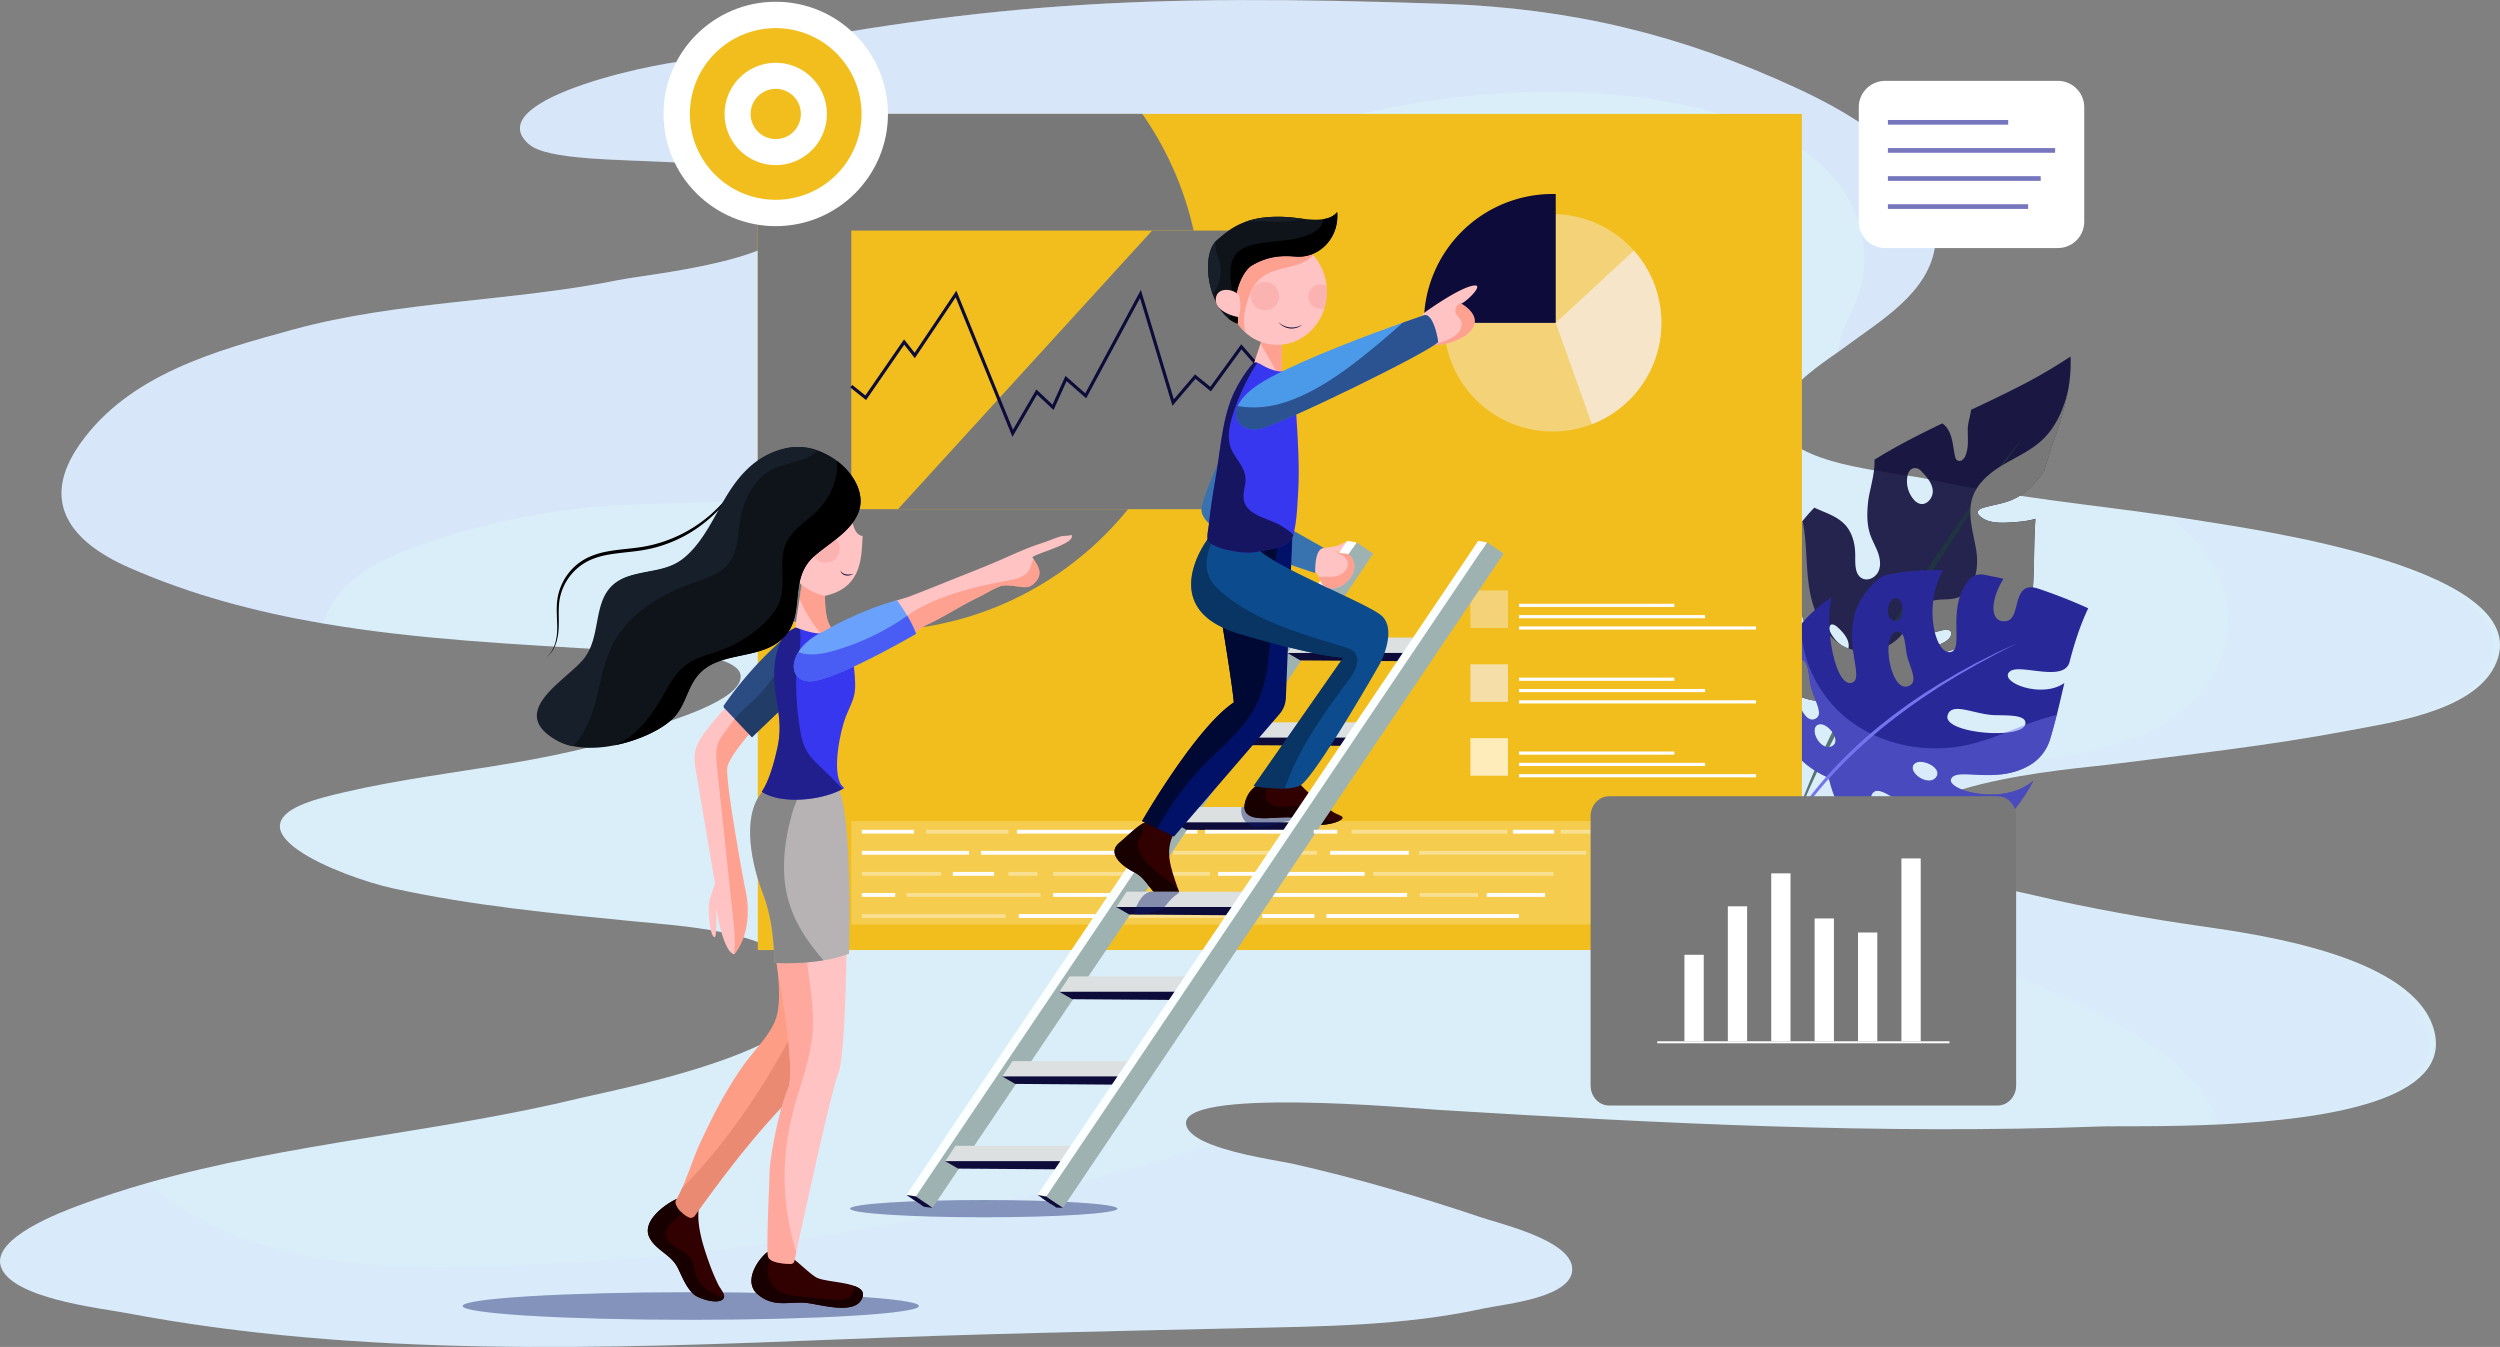 <svg id="Layer_1" data-name="Layer 1" xmlns="http://www.w3.org/2000/svg" viewBox="0 0 1788.65 963.7">
  <rect x="0" y="0" width="1788.65" height="963.7" fill="#808080" stroke="none"/>
  <defs>
    <style>
      .cls-1 {
        fill: #daeef9;
      }

      .cls-2 {
        opacity: 0.1;
      }

      .cls-3 {
        fill: #cecffb;
      }

      .cls-4 {
        opacity: 0.23;
      }

      .cls-5 {
        opacity: 0.89;
      }

      .cls-6 {
        fill: #0d0b3a;
      }

      .cls-7 {
        opacity: 0.68;
      }

      .cls-8 {
        fill: #1e3b3a;
      }

      .cls-9 {
        fill: #787878;
      }

      .cls-10 {
        fill: #282899;
      }

      .cls-11 {
        opacity: 0.45;
      }

      .cls-12 {
        fill: #7474ed;
      }

      .cls-13 {
        fill: #f2be1e;
      }

      .cls-14 {
        opacity: 0.21;
      }

      .cls-15 {
        fill: #fffefd;
      }

      .cls-16 {
        opacity: 0.38;
      }

      .cls-17 {
        fill: #ffc3c4;
      }

      .cls-18 {
        fill: #fff;
      }

      .cls-19 {
        fill: #3873af;
      }

      .cls-20, .cls-29 {
        opacity: 0.42;
      }

      .cls-21 {
        fill: #f7f0f6;
      }

      .cls-22 {
        opacity: 0.64;
      }

      .cls-23 {
        fill: none;
        stroke: #000;
        stroke-miterlimit: 10;
        stroke-width: 2.83px;
      }

      .cls-24 {
        opacity: 0.56;
      }

      .cls-25 {
        fill: #fe8568;
      }

      .cls-26 {
        fill: #0f141a;
      }

      .cls-27 {
        fill: #ffecbb;
      }

      .cls-28 {
        fill: #dce0e0;
      }

      .cls-29 {
        fill: #0c1c66;
      }

      .cls-29, .cls-52 {
        isolation: isolate;
      }

      .cls-30 {
        fill: #fcffff;
      }

      .cls-31 {
        fill: #9fb2b2;
      }

      .cls-32 {
        fill: #310000;
      }

      .cls-33 {
        fill: #190000;
      }

      .cls-34 {
        fill: #001167;
      }

      .cls-35 {
        fill: #000934;
      }

      .cls-36 {
        fill: #0c4b8e;
      }

      .cls-37 {
        opacity: 0.6;
      }

      .cls-38 {
        fill: #062647;
      }

      .cls-39 {
        fill: #3737ef;
      }

      .cls-40 {
        fill: #171f2a;
      }

      .cls-41 {
        fill: #4b9ae9;
      }

      .cls-42 {
        fill: #2a4c83;
      }

      .cls-43 {
        fill: #fe9d86;
      }

      .cls-44 {
        opacity: 0.25;
      }

      .cls-45 {
        fill: #b14f37;
      }

      .cls-46 {
        opacity: 0.65;
      }

      .cls-47 {
        fill: #1c3358;
      }

      .cls-48 {
        fill: #b7b3b4;
      }

      .cls-49 {
        opacity: 0.74;
      }

      .cls-50 {
        opacity: 0.54;
      }

      .cls-51 {
        fill: #6aa1fc;
      }

      .cls-52 {
        fill: #e34635;
        opacity: 0.13;
      }

      .cls-53 {
        opacity: 0.5;
      }

      .cls-54 {
        opacity: 0.78;
      }
    </style>
  </defs>
  <title>Marketing-OnlineDAC</title>
  <path class="cls-1" d="M1784.66,529.06c-16.3,32.24-74.7,40.08-105.24,45.87-56.37,10.69-114.24,17-171.14,24.25-20.4,2.6-175.81,14.23-137,60.43,17.73,21.1,59.65,27.21,84.48,33.09,39.86,9.44,80.59,16.52,121.06,22.31,43.16,6.17,150.8,22,164.7,74.29,13.19,49.68-76.5,63.33-150.76,67.11-40.68,2.06-76.72,1.17-88.68,1.61-157.1,5.82-316.29-2.33-473.16-11.9-16.23-1-188.81-16.86-180.09,11.46,1.69,5.48,9,10,18.6,13.62,19.61,7.5,48.58,11.52,57.24,13.46,46,10.34,90.61,23.47,135.33,38.49,13.51,4.53,61.39,15.78,64.66,34.73,3.89,22.58-48.82,27.16-62.78,30.24-57.58,12.7-117.3,12.91-176.1,14.26-94.09,2.16-188.34,4-282.36,7.84-170.11,6.87-345.54,13.08-513.52-18.84C72.4,988.05,7.44,981,.54,957.94-5.55,937.57,44,919.16,57,914.3c16.14-6,32.49-11.29,49-16,101.17-28.78,208.47-36,310.22-60.86C439.7,831.71,625,797,572.45,743.88c-25.87-26.17-84.11-29.23-117.92-32.54-58.63-5.74-116.18-11.17-173.74-23.78-34.89-7.65-129.13-43.81-49.29-65,77.83-20.63,160.54-21,236.26-50.57,11.17-4.35,61.08-18.3,62.17-35.33,1.33-20.72-81.67-18.85-93.06-19.55-68.08-4.18-137.67-7.37-205.44-18.93C183.7,490,136.88,477.75,92.12,458c-42.17-18.57-63.73-47.23-35-88.13,34.9-49.7,96.63-66.69,152.55-82,75.57-20.65,156-19.9,232.64-35.39,24.12-4.87,128.06-13.7,131.93-49,5.73-52.34-169.35-24.74-196-48.42C341.19,122.24,480.74,94,499,95.06c201.62-41.9,318.38-47.57,533.85-40.24,91,3.1,169.81,21.94,252.7,60.36,42,19.47,105.94,55.53,99.06,111.88-4.2,34.52-39.31,54.38-64.49,73.19-1.36,1-3,2.16-4.73,3.4-18.29,12.87-54.95,37.25-39.19,59.06,16.89,23.39,79.52,26.86,104.7,32.45,57.52,12.76,116.41,17.93,174.68,26.54q10.44,1.55,20.89,3.26C1610.56,430.59,1820,459.24,1784.66,529.06Z" transform="translate(0 -52.06)"/>
  <g class="cls-2">
    <path class="cls-3" d="M1061.86,988.12c-57.58,12.7-117.3,12.91-176.1,14.26-94.09,2.16-188.34,4-282.36,7.84-170.11,6.87-345.54,13.08-513.53-18.84C72.38,988.05,7.42,981,.52,957.94-5.57,937.57,44,919.16,57,914.3c16.14-6,32.49-11.29,49-16,25.89,22.64,58.3,38.22,91.73,47.23,47.21,12.74,96.76,13.57,145.64,12.41a1887.63,1887.63,0,0,0,479.2-73.69c14.92-4.31,29.85-8.82,44.85-13.06,19.62,7.5,48.59,11.52,57.24,13.46,46,10.34,90.62,23.47,135.34,38.49,13.51,4.53,61.39,15.78,64.65,34.73C1128.53,980.44,1075.82,985,1061.86,988.12Z" transform="translate(0 -52.06)"/>
  </g>
  <g class="cls-4">
    <path class="cls-3" d="M1384.51,227.06c-4.21,34.52-39.32,54.38-64.5,73.19-1.36,1-3,2.16-4.73,3.4.08-14.6,11.52-29.14,16-46.63,8.83-34.48-5.69-68.31-32.51-90.77-22.51-18.86-51-29-79.6-35.88-124.56-29.91-256.32-2.8-376.12,42.58-52.06,19.72-106,45.54-134.77,93.17-15.83,26.17-22.88,57.22-40.8,82-24.38,33.75-65.84,51.32-106.89,58.23s-83,4.79-124.55,7.68a515.82,515.82,0,0,0-135.72,28.19c-20.9,7.39-42.1,16.68-56.59,33.46a62,62,0,0,0-12.35,22.54c-47.72-8.14-94.55-20.43-139.3-40.14-42.18-18.57-63.73-47.23-35-88.13,34.89-49.7,96.63-66.69,152.55-82,75.56-20.65,156-19.9,232.64-35.39,24.11-4.87,128.06-13.7,131.93-49,5.72-52.34-169.36-24.74-196-48.42C341.15,122.19,480.66,94,498.9,95c201.63-41.9,318.38-47.57,533.86-40.24,91,3.1,169.81,21.94,252.69,60.36C1327.47,134.65,1391.38,170.71,1384.51,227.06Z" transform="translate(0 -52.06)"/>
  </g>
  <g class="cls-2">
    <path class="cls-3" d="M1780.2,529.06c-16.3,32.24-74.7,40.08-105.23,45.87-56.37,10.69-114.24,17-171.15,24.25-20.39,2.6-175.81,14.23-137,60.43,17.73,21.1,59.65,27.21,84.48,33.09,39.86,9.44,80.58,16.52,121.06,22.31,43.16,6.17,150.8,22,164.69,74.29,13.2,49.68-76.5,63.33-150.75,67.11-6-24-26.44-42.39-47.13-56.56-77.33-53-172-73.6-264.64-87.66-17-2.58-36.62-6.69-44.52-22-11-21.37,9.5-45.68,30.45-57.47,62.22-35,138.09-29.72,208.89-39,28-3.64,56.25-9.94,80.14-24.92s42.92-39.94,44.72-68.08c2-31.32-17.34-59.5-41.31-77.76-.58-.44-1.19-.88-1.83-1.31q10.46,1.55,20.88,3.26C1606.1,430.59,1815.51,459.24,1780.2,529.06Z" transform="translate(0 -52.06)"/>
  </g>
  <g class="cls-5">
    <path class="cls-6" d="M1481.39,307.12a370.67,370.67,0,0,1-40.88,23.51c-7.57,3.83-15.27,7.53-23,11.19l-7.3,3.44c-.45,4.42-2.25,8.95-2.34,13.4-.13,6.43.9,13.06-1.61,19.2a6.85,6.85,0,0,1-2.53,3.43,3.15,3.15,0,0,1-4-.35,4.51,4.51,0,0,1-.8-1.82c-1.17-4.49-1.45-9.18-2.66-13.66-1.11-4.07-3.18-8.14-6.63-10.48-16.67,8-33.11,16.35-48.55,26,.58,9.66-3.65,22.17-4.49,29.77-.87,8-1.11,16.26,1.49,23.86,1.51,4.4,3.93,8.45,5.51,12.82s2.27,9.39.27,13.59-7.38,7-11.53,4.88c-5.32-2.69-5-10.17-5-16.13.09-8-1.85-16.42-7.29-22.29-5.74-6.2-14.31-8.62-22-12.22-.86.9-1.7,1.81-2.54,2.72-2,2.2-4,4.5-5.88,6.87-23.37,29-39.37,70.84-22.43,106.49,10.09,21.25,36.48,27.07,59.2,19.7,9.81,10.33,22.82,13.87,36.23,13.61,30.48-.58,56.26-10.34,74.91-35.66q2.1-2.87,3.88-5.86c-7.76.39-16.19-1.12-24-.14-9,1.15-17.2,5.74-26.11,7.3s-20-1.34-22.82-9.93c2.77,8.27,51.33-11.46,56.31-14.25a113.15,113.15,0,0,0,24.44-18.42,49.7,49.7,0,0,0,4.36-5.12c2.16-19.45,1.21-40,2.64-59.32-5.82,1.76-12.26,2.25-18.36,2.6-7.7.45-16.42.52-21.83-5a3.33,3.33,0,0,1-1.11-1.82c-.28-1.79,1.78-3,3.52-3.54,6.78-2.14,14-2.93,20.55-5.64,9.92-4.08,17.24-12.07,23.35-20.63,5.71-20,13.82-38.32,17.32-58.19A105.89,105.89,0,0,0,1481.39,307.12Zm-109.82,80a7.74,7.74,0,0,1,3.42,2.44c3.62,3.79,7.33,8.06,7.81,13.27s-4.18,11-9.23,9.66a9.35,9.35,0,0,1-4.47-3.15,20,20,0,0,1-4.13-17.78s1.36-5.74,6.6-4.41ZM1298.5,525.75a55,55,0,0,1-14.45-11.62c-5-6.08-19.61-41.52-5.94-41.87a6.67,6.67,0,0,1,4.63,2.18c5.37,5.25,5.36,13.69,7.44,20.9a34.28,34.28,0,0,0,8.48,14.46c2.82,2.87,6.15,5.23,8.79,8.27,9.29,10.78.29,12.95-9,7.71Zm23.7-9.15a26.48,26.48,0,0,1-6.6-4.37,27.23,27.23,0,0,1-7.27-10.51l1-2c.79-1.7,3.37-.66,4.77.57,4.66,4.07,9.68,9.68,8.36,15.55-.08.27-.16.54-.26.79Zm73.7-10.1c-1.93,6.25-15.92,9.73-21.81,8.42-3-.66-4.33-3.11-1.85-5.46,3.28-3.08,11.2-4.88,15.48-6a16.3,16.3,0,0,1,5.6-.74,3.44,3.44,0,0,1,2.08.75,3.11,3.11,0,0,1,.5,3.06Z" transform="translate(0 -52.06)"/>
  </g>
  <g class="cls-7">
    <path class="cls-8" d="M1447.24,365.59c-1.14,1.27-2.11,2.68-3.13,4l-3,4.15q-3,4.15-5.9,8.34c-3.9,5.59-7.82,11.17-11.65,16.81q-11.61,16.86-22.87,33.89c-7.5,11.37-15,22.75-22.31,34.25s-14.58,23-21.65,34.64-14.06,23.33-20.85,35.13-13.36,23.72-19.78,35.73-12.5,24.19-18.22,36.54-11.09,24.88-15.82,37.68a384.23,384.23,0,0,1,14-38.47c2.62-6.32,5.48-12.52,8.3-18.75l4.39-9.25c1.48-3.08,3-6.12,4.55-9.19l2.29-4.58,2.35-4.55c1.59-3,3.13-6.07,4.78-9.07l4.86-9,5-9q10.08-17.83,20.73-35.33c7.16-11.63,14.42-23.19,21.89-34.62s15.09-22.75,22.91-33.94,15.75-22.3,23.86-33.28c4.07-5.47,8.17-10.92,12.35-16.32l6.31-8.06,3.24-4C1445,368.14,1446,366.79,1447.24,365.59Z" transform="translate(0 -52.06)"/>
  </g>
  <path class="cls-9" d="M1418.6,415.54c6.78-2.14,14-2.93,20.55-5.64,9.92-4.08,17.24-12.07,23.35-20.63,5.71-20,13.82-38.32,17.32-58.19-3.39,13.58-8.69,26.42-18.77,35.83-8,7.47-18.25,12-27.66,17.56s-18.62,13-22.08,23.36c-4.14,12.4.78,25.74,2.71,38.67s-1.35,29.22-13.79,33.24c-5.94,1.92-12.58.44-18.48,2.46-10.45,3.58-14.31,16-21.53,24.38-9,10.47-25,14.33-37.81,9.3l-.89-.36a33.44,33.44,0,0,1-5.92-3.26c-12.79-8.75-19.25-25.49-21.43-41.27-2.11-15.3-1.43-31.07-4.44-46.13-23.37,29-39.37,70.84-22.43,106.49,10.09,21.25,36.48,27.07,59.2,19.7,9.81,10.33,22.82,13.87,36.23,13.61,30.48-.58,56.26-10.34,74.91-35.66q2.1-2.87,3.88-5.86c-7.76.39-16.19-1.12-24-.14-9,1.15-17.2,5.74-26.11,7.3s-20-1.34-22.82-9.93c2.77,8.27,51.33-11.46,56.31-14.25a113.15,113.15,0,0,0,24.44-18.42,49.7,49.7,0,0,0,4.36-5.12c2.16-19.45,1.21-40,2.64-59.32-5.82,1.76-12.26,2.25-18.36,2.6-7.7.45-16.42.52-21.83-5A3.33,3.33,0,0,1,1415,419C1414.8,417.29,1416.86,416.09,1418.6,415.54ZM1298.5,525.78a55,55,0,0,1-14.45-11.62c-5-6.08-19.61-41.52-5.94-41.87a6.72,6.72,0,0,1,4.63,2.15c5.37,5.25,5.36,13.69,7.44,20.9a34.28,34.28,0,0,0,8.48,14.46c2.82,2.87,6.15,5.23,8.79,8.27,9.29,10.78.29,12.95-9,7.71Zm97.4-19.25c-1.93,6.25-15.92,9.73-21.81,8.42-3-.66-4.33-3.11-1.85-5.46,3.28-3.08,11.2-4.88,15.48-6a16.3,16.3,0,0,1,5.6-.74,3.44,3.44,0,0,1,2.08.75,3.1,3.1,0,0,1,.5,3Z" transform="translate(0 -52.06)"/>
  <path class="cls-10" d="M1457.06,472.81h0c-18.22-4.75-10.63,22.28-21.91,23.67s-11.64-13.88-2.13-29.66c.14-.22.28-.42.43-.63q-7.35-1.74-14.38-3a11.12,11.12,0,0,0-10.65,4c-16.25,20.34-2.67,49.6-12.92,51.39-11.08,1.94-19.65-33.6-5.27-58.48a161.27,161.27,0,0,0-41,3.41,13.82,13.82,0,0,0-5.63,3.23c-34.75,29.09-8.18,68.23-17.8,73.4-11.47,6.17-20.76-35.55-15.5-60.64A96.16,96.16,0,0,0,1288.36,499c-30.62,37.17-24.56,90.23,20,109.57,13.35,55,57.47,67.89,95.63,51.44-.82.15-1.65.3-2.5.38-34.18,3.43-72.34-33.23-60.75-41.78,10.59-7.82,53.49,48.07,88.74,25.07l-.1.11a104,104,0,0,0,12-12.64,124.47,124.47,0,0,0,13.57-20.7c-21.14,18.76-62.74,7-59-1.16,4-8.82,32.35,4.6,56.5-9.89a32.39,32.39,0,0,0,14.24-18.18c1.78-5.79,3.37-11.67,4.84-17.58,1.91-7.59,3.64-15.25,5.44-22.92-6.94,4.94-16.58,5.52-24.72,4-11.12-2.1-19.43-8.15-14.13-12.36,7.21-5.74,38.85,8.38,42.61-6.88h0c3.39-13,7.42-25.79,13.3-38.23A370.4,370.4,0,0,0,1457.06,472.81Zm-93,46.82c1.56,8.86,9.87,21.21.53,23.55-12.46,3.12-18.75-37.74-7.94-39.19,6.29-.83,6,7.16,7.45,15.64Zm-7-39.47c6.08,1.4,5.21,18-2.22,15.95s-3.83-17.35,2.25-15.95Zm-59,86.54c-11.42,3.94-20.71-40.27-10.71-42.5,5.8-1.29,6.55,8.25,7.66,16.27,1.52,11.07,11.59,23.29,3,26.23ZM1310.61,586c-7.92,3.88-16.48-11.9-10.22-15.32s18.14,11.47,10.21,15.32Zm74.61,22.12c-5.26,7.08-20.12-3-16.14-8.9s21.37,1.82,16.13,8.9Zm63.83-38a3.22,3.22,0,0,1-.2.69c-1.23,3.07-6.85,4.84-14.06,5.48h0c-17.42,1.53-44.15-3.46-41.34-12.56,3-9.86,19.64-.27,34,0,10.42.2,22.75-.19,21.59,6.39Z" transform="translate(0 -52.06)"/>
  <g class="cls-11">
    <path class="cls-12" d="M1452.39,599.36a32.39,32.39,0,0,0,14.24-18.18c1.78-5.79,3.37-11.67,4.84-17.58a168.5,168.5,0,0,0-22.63,7.17c-4.69,1.78-9.38,3.65-14.06,5.48h0a192,192,0,0,1-25.56,8.41c-31.77,7.51-67.34,0-91.63-21.79A89.12,89.12,0,0,1,1288.43,499c-30.62,37.17-24.56,90.23,20,109.57,13.35,55,57.47,67.89,95.63,51.44-.82.15-1.65.3-2.5.38-34.18,3.43-72.34-33.23-60.75-41.78,10.59-7.82,53.49,48.07,88.74,25.07l-.1.11a104,104,0,0,0,12-12.64,125.06,125.06,0,0,0,13.5-20.69c-21.14,18.76-62.74,7-59-1.16C1399.9,600.44,1428.24,613.85,1452.39,599.36ZM1298.05,566.7c-11.42,3.94-20.71-40.27-10.71-42.5,5.8-1.29,6.55,8.25,7.66,16.27C1296.53,551.54,1306.6,563.76,1298.05,566.7ZM1310.6,586c-7.92,3.88-16.48-11.9-10.22-15.32s18.15,11.47,10.22,15.32Zm74.61,22.12c-5.26,7.08-20.12-3-16.14-8.9s21.38,1.82,16.14,8.9Z" transform="translate(0 -52.06)"/>
  </g>
  <path class="cls-12" d="M1260.24,689.77a100.42,100.42,0,0,1,4.78-15.7c2-5.12,4.18-10.14,6.59-15.07a230.11,230.11,0,0,1,16.93-28.2,262.83,262.83,0,0,1,20.57-25.68c3.64-4.12,7.53-8,11.37-11.91l5.93-5.71c1-1,2-1.88,3-2.8l3.06-2.75,3.06-2.75c1-.91,2.1-1.77,3.14-2.66l6.31-5.28,6.47-5.08,3.24-2.54,3.32-2.43,6.64-4.85c2.25-1.57,4.53-3.09,6.79-4.64s4.5-3.13,6.84-4.56l7-4.38c1.16-.72,2.31-1.48,3.49-2.17l3.54-2.08,7.09-4.15c1.17-.71,2.38-1.36,3.58-2l3.61-2,7.15-3.94,14.69-7.34q7.44-3.47,14.91-6.85-7.32,3.75-14.63,7.42l-14.41,7.81c-4.73,2.74-9.51,5.38-14.19,8.18l-7,4.28-3.49,2.14c-1.17.72-2.29,1.49-3.43,2.23-4.56,3-9.16,6-13.6,9.12-2.23,1.56-4.49,3.1-6.7,4.69l-6.56,4.88-3.28,2.44-3.21,2.54-6.42,5.07-6.24,5.27c-1,.89-2.1,1.74-3.11,2.66l-3,2.73-3,2.73c-1,.9-2,1.81-3,2.76l-5.91,5.65c-3.84,3.87-7.69,7.72-11.34,11.77a287.67,287.67,0,0,0-20.75,25.22,230.57,230.57,0,0,0-17.38,27.67c-2.56,4.82-4.93,9.73-7,14.76-.53,1.26-1.06,2.52-1.53,3.8l-.74,1.91-.68,1.93A75.2,75.2,0,0,0,1260.24,689.77Z" transform="translate(0 -52.06)"/>
  <rect class="cls-13" x="542.15" y="81.49" width="747.05" height="598.22"/>
  <g class="cls-14">
    <rect class="cls-15" x="609.07" y="587.42" width="617.87" height="74.1"/>
  </g>
  <g class="cls-16">
    <rect class="cls-15" x="982.39" y="623.84" width="129.18" height="2.76"/>
    <rect class="cls-15" x="753.45" y="623.84" width="112.31" height="2.76"/>
    <rect class="cls-15" x="1116.63" y="593.68" width="52.17" height="2.76"/>
    <rect class="cls-15" x="839.41" y="608.76" width="102.76" height="2.76"/>
    <rect class="cls-15" x="1015.35" y="608.76" width="119.54" height="2.76"/>
    <rect class="cls-15" x="662.61" y="593.68" width="58.88" height="2.76"/>
    <rect class="cls-15" x="616.62" y="623.84" width="56.82" height="2.76"/>
    <rect class="cls-15" x="721.49" y="623.84" width="20.93" height="2.76"/>
    <rect class="cls-15" x="967.03" y="593.68" width="111.42" height="2.76"/>
    <rect class="cls-15" x="648.52" y="638.92" width="95.89" height="2.76"/>
    <rect class="cls-15" x="1015.76" y="638.92" width="41.73" height="2.76"/>
    <rect class="cls-15" x="616.62" y="654" width="102.76" height="2.76"/>
    <rect class="cls-15" x="806.39" y="654" width="71.42" height="2.76"/>
  </g>
  <rect class="cls-15" x="727.55" y="593.68" width="129.18" height="2.76"/>
  <rect class="cls-15" x="871.46" y="623.84" width="37.35" height="2.76"/>
  <rect class="cls-15" x="917.45" y="623.84" width="58.88" height="2.76"/>
  <rect class="cls-15" x="949.05" y="654" width="137.72" height="2.76"/>
  <rect class="cls-15" x="701.83" y="608.76" width="119.53" height="2.76"/>
  <rect class="cls-15" x="910.83" y="638.92" width="95.89" height="2.76"/>
  <rect class="cls-15" x="1063.72" y="638.92" width="41.73" height="2.76"/>
  <path class="cls-9" d="M859.59,268.25c0,129.92-105.33,235.25-235.26,235.25a234.52,234.52,0,0,1-82.18-14.75V133.55H817.24A234.34,234.34,0,0,1,859.59,268.25Z" transform="translate(0 -52.06)"/>
  <rect class="cls-13" x="609.07" y="164.97" width="307.24" height="199.33"/>
  <polygon class="cls-9" points="916.31 164.97 916.31 364.3 642.45 364.3 824.3 164.97 916.31 164.97"/>
  <polygon class="cls-6" points="724.37 312.57 683.75 212.74 654.51 256.26 646.94 246.62 619.63 286.22 608.36 277.21 609.78 275.43 619.14 282.92 646.82 242.79 654.37 252.39 684.24 207.93 724.73 307.43 741.47 278.64 753.03 289.52 762.29 268.95 776.46 281.4 816.26 207.38 839.82 285.68 854.99 267.86 865.92 276.74 888.05 246.32 917.17 279.7 915.46 281.19 888.21 249.96 866.35 280.02 855.28 271.03 838.84 290.33 815.66 213.29 777.11 284.99 763.1 272.69 753.79 293.36 741.99 282.25 724.37 312.57"/>
  <polygon class="cls-17" points="916.98 243.43 916.98 267.62 913.89 266.75 896.51 261.87 901.84 245.8 902.62 243.43 916.98 243.43"/>
  <circle class="cls-18" cx="555.02" cy="81.53" r="80.27"/>
  <path class="cls-13" d="M555,72.18a61.41,61.41,0,1,0,61.41,61.41h0A61.42,61.42,0,0,0,555,72.18Zm0,98a36.59,36.59,0,1,1,36.6-36.59A36.58,36.58,0,0,1,555,170.18Z" transform="translate(0 -52.06)"/>
  <circle class="cls-13" cx="555.02" cy="81.53" r="17.98"/>
  <path class="cls-19" d="M897.37,332.93S863,395,859.68,415.64,940.87,462,940.87,462l6.87-17.6-62-35.08,37-69.51S914.83,316.44,897.37,332.93Z" transform="translate(0 -52.06)"/>
  <g class="cls-20">
    <path class="cls-21" d="M1188.66,283.05A77.74,77.74,0,1,1,1169,231.36,77.77,77.77,0,0,1,1188.66,283.05Z" transform="translate(0 -52.06)"/>
  </g>
  <path class="cls-6" d="M1113.07,190.87v92.18h-94.33A92.22,92.22,0,0,1,1111,190.84Z" transform="translate(0 -52.06)"/>
  <g class="cls-22">
    <path class="cls-21" d="M1188.66,283.05A77.75,77.75,0,0,1,1139,355.56l-25.92-72.5,55.9-51.7A77.49,77.49,0,0,1,1188.66,283.05Z" transform="translate(0 -52.06)"/>
  </g>
  <path class="cls-23" d="M1113.07,283.06" transform="translate(0 -52.06)"/>
  <g class="cls-24">
    <polygon class="cls-25" points="916.98 243.43 916.98 267.62 913.89 266.75 901.84 245.8 902.62 243.43 916.98 243.43"/>
  </g>
  <path class="cls-17" d="M949.35,260.74a40.68,40.68,0,0,1-1.73,11.76c-4.62,15.25-18,26.27-33.77,26.27a33.87,33.87,0,0,1-23-9,39,39,0,0,1-12.53-29c0-21,15.9-38,35.5-38a34.35,34.35,0,0,1,25.74,11.84,39.14,39.14,0,0,1,9.57,22.18A32.84,32.84,0,0,1,949.35,260.74Z" transform="translate(0 -52.06)"/>
  <g class="cls-24">
    <path class="cls-25" d="M939.59,234.54a28.46,28.46,0,0,1-10.38,6.56c-5,1.65-10.15,2.56-15.17,4.06s-10,3.67-13.67,7.4c-3.5,3.56-5.58,8.26-7.22,13-2.72,7.81-4.44,16.39-2,24.3l-.24-.1a39,39,0,0,1-12.53-29c0-21,15.89-38,35.5-38A34.36,34.36,0,0,1,939.59,234.54Z" transform="translate(0 -52.06)"/>
  </g>
  <path class="cls-26" d="M926.74,235.61c-11.5-1-20.54.27-31.12,6.39-7.09,4.11-14.89,23.67-9.62,31.77l-.52,9.82a20.23,20.23,0,0,1-6.57-3.66c-5-4-8.76-10.33-11.26-17.36-5.09-14.37-4.65-31.75,3-38.76l.16-.14c5.46-4.8,11.33-9.62,19.89-12.79,7.75-2.89,17.71-4.44,31.56-3.44,2.74.2,6.15.71,9.79,1.13,4.86.57,10.12,1,14.73.26,4-.62,7.52-2.09,9.84-5.06C958.35,221.82,944.14,237.13,926.74,235.61Z" transform="translate(0 -52.06)"/>
  <g class="cls-20">
    <rect class="cls-21" x="1052.02" y="422.42" width="26.88" height="26.88"/>
  </g>
  <g class="cls-22">
    <rect class="cls-21" x="1052.02" y="475.27" width="26.88" height="26.88"/>
  </g>
  <rect class="cls-27" x="1052.02" y="528.12" width="26.88" height="26.88"/>
  <path class="cls-17" d="M947.74,444a46.08,46.08,0,0,0,9.67-1.67c1.46-.39,4.63-2.5,6-2.34a3.3,3.3,0,0,1,2.93,3.62,3.38,3.38,0,0,1-.85,1.88c-2.5,2.88-14.47,1.29-17.8-1.49" transform="translate(0 -52.06)"/>
  <path class="cls-9" d="M1442.47,828.75c0,7.89-6,14.28-13.29,14.28H1151.3c-7.34,0-13.29-6.39-13.29-14.28V636c0-7.89,6-14.28,13.29-14.28h277.88c7.34,0,13.29,6.39,13.29,14.28Z" transform="translate(0 -52.06)"/>
  <polygon class="cls-6" points="880.09 527.67 889.57 533.09 972.74 533.71 962.43 524.23 880.09 527.67"/>
  <polygon class="cls-28" points="978.85 527.74 880.4 527.74 887.66 516.79 975.35 516.79 978.85 527.74"/>
  <ellipse class="cls-29" cx="703.86" cy="864.74" rx="95.64" ry="6.18"/>
  <polygon class="cls-30" points="660.83 863.37 648.48 854.97 963.8 386.96 977.1 395.92 660.83 863.37"/>
  <rect class="cls-31" x="536.7" y="670.92" width="564.33" height="14.43" transform="translate(-201.08 926.27) rotate(-56.03)"/>
  <path class="cls-32" d="M841.08,699.34c-4.32-.26-8.65-3.1-12-5.74-6.91-5.46-9.58-13.61-17.63-17.53-7.27-3.53-20.17-13-10.74-20.92,6.53-5.47,11.44-10.66,16.88-13.94,5.62-3.39,11.81-4.74,20.92-2.22l3.78,5.65c-10.6,14.4-4.45,28.53.39,43.11q.83,2.46,1.56,4.94C845.43,696.72,846.87,699.69,841.08,699.34Z" transform="translate(0 -52.06)"/>
  <path class="cls-33" d="M841.08,699.34c-4.32-.26-8.65-3.1-12-5.74-6.91-5.46-9.58-13.61-17.63-17.53-7.27-3.53-20.17-13-10.74-20.92,6.53-5.47,11.44-10.66,16.88-13.94a7.13,7.13,0,0,1,.59,2.25c.48,4.46-4.17,8-4,12.85.17,5.13,3.41,9.86,6.82,13.45,6.47,6.83,14.67,11.75,21.69,18q.82,2.46,1.56,4.94C845.43,696.72,846.87,699.69,841.08,699.34Z" transform="translate(0 -52.06)"/>
  <polygon class="cls-6" points="839.28 588.27 848.76 593.69 931.93 594.31 921.62 584.83 839.28 588.27"/>
  <polygon class="cls-28" points="938.04 588.33 839.59 588.33 846.85 577.39 934.53 577.39 938.04 588.33"/>
  <path class="cls-29" d="M935.36,629.44v8.85A76.35,76.35,0,0,0,915.07,641C908,643,900,645.8,893.6,642a11.37,11.37,0,0,1-5.21-12.59Z" transform="translate(0 -52.06)"/>
  <path class="cls-34" d="M924.57,436.63,920,551.37a19,19,0,0,1-4.56,11.57L839.9,650.63l-11.8-5.79-11-5.36s38.46-66.83,65.66-84.87C880.45,530,864,437.73,864,437.73L915,436.8Z" transform="translate(0 -52.06)"/>
  <path class="cls-32" d="M960.62,637c0,.77-.73,1.47-1.78,2.06a30.84,30.84,0,0,1-7.77,2.46c-9.48,1.93-14-.8-22.37-3.69-4.21-1.45-9.4-1-13.91-.82-10,.41-29.91,3.37-23-13.86,3-7.61,10-11.7,17.55-12.63a30.16,30.16,0,0,1,4.94-.17c4.41.23,12.14,2.08,16.38,3.28a125.29,125.29,0,0,0,24.11,20C955.85,634.3,960.65,635.92,960.62,637Z" transform="translate(0 -52.06)"/>
  <polygon class="cls-6" points="676.03 830.66 685.52 836.09 768.68 836.7 758.38 827.22 676.03 830.66"/>
  <path class="cls-33" d="M958.84,639.06a30.84,30.84,0,0,1-7.77,2.46c-9.48,1.93-14-.8-22.37-3.69-4.21-1.45-9.4-1-13.91-.82-10,.41-29.91,3.37-23-13.86,3-7.61,10-11.7,17.55-12.63v.79c-2.47,3.74-5,8.3-3.35,12.44,1.1,2.68,3.83,4.42,6.65,5.1a28.2,28.2,0,0,0,8.65.26c4.33-.3,8.81-.55,12.91.89,6.6,2.3,11.52,8.7,18.44,9.64A14.49,14.49,0,0,0,958.84,639.06Z" transform="translate(0 -52.06)"/>
  <path class="cls-35" d="M864,437.73l51.07-.93a431.78,431.78,0,0,0-5.63,52.34c-1.1,23.94-.51,49.18-12.16,70.12-8.51,15.29-22.62,26.49-34.89,39a203.83,203.83,0,0,0-34.28,46.61l-11-5.36s38.46-66.83,65.66-84.87C880.49,530,864,437.73,864,437.73Z" transform="translate(0 -52.06)"/>
  <path class="cls-17" d="M947,471.1c-2-1.57-2.55-4.19-3.52-6.45a7.29,7.29,0,0,0-2.47-3.33s-.78-19.22,7.62-16.94c2.52.68,5.55,1.9,8.21,2.8l.91.29c5.3,1.66,8.06-1.28,10.82,6.93C972.1,465,955.82,478.15,947,471.1Z" transform="translate(0 -52.06)"/>
  <polygon class="cls-6" points="920.9 467.07 930.38 472.5 1013.55 473.11 1003.24 463.63 920.9 467.07"/>
  <polygon class="cls-28" points="1019.66 467.14 921.21 467.14 928.48 456.19 1016.16 456.19 1019.66 467.14"/>
  <path class="cls-36" d="M987.29,526.9s-47.55,83.45-57.71,87.54a31.75,31.75,0,0,1-10.21,1.75,120.56,120.56,0,0,1-22.45-1.75l64.24-92s-13.84.92-74.61-17-22.28-67.86-22.28-67.86,1.6-.35,4.15-.69c7.7-1,24.07-1.89,31.21,7.31,9.5,12.26,74.13,37.57,87.66,47.41S987.29,526.9,987.29,526.9Z" transform="translate(0 -52.06)"/>
  <g class="cls-37">
    <path class="cls-38" d="M965.33,538c-18.08,24.34-36.43,49.71-46,78.15a120.56,120.56,0,0,1-22.45-1.75l64.24-92s-13.84.92-74.61-17-22.28-67.86-22.28-67.86,1.6-.35,4.15-.69C864,446,861.11,456,865.16,464.94c2.11,4.64,5.87,8.32,9.78,11.6,24.51,20.53,56.6,29,87.12,38.51,2.44.77,5,1.61,6.77,3.46C973.85,523.75,969.62,532.23,965.33,538Z" transform="translate(0 -52.06)"/>
  </g>
  <path class="cls-39" d="M928.79,403.74c-.58,10.07-.93,20.41-3.25,30.28a2.42,2.42,0,0,1-.17.64c-2.54,8.61-13.47,9.65-21.5,11.4-7.19,1.57-12.33,1.92-19.68.62-5.09-.91-10.11-1.7-14.8-4-2.94-1.43-4.89-2.25-5.4-5s.63-7.45.9-10.22c1.21-12.24,3.31-24.43,5.34-36.58,3.07-18.39,4.43-39.2,12-56.41a95,95,0,0,1,11.33-18.89c2.54-3.38,3.59-4.66,5.93-4a16.53,16.53,0,0,1,3.19,1.49,37.18,37.18,0,0,0,11.67,4.62c1.81.35,7.48-.22,8.73.82s1.48,5.68,1.72,7.16c1.39,8.82,2.31,17.82,2.86,26.73C928.74,369.44,929.74,386.74,928.79,403.74Z" transform="translate(0 -52.06)"/>
  <polygon class="cls-28" points="774.79 830.73 676.34 830.73 683.61 819.78 771.29 819.78 774.79 830.73"/>
  <polygon class="cls-6" points="716.85 770.06 726.33 775.49 809.5 776.11 799.19 766.63 716.85 770.06"/>
  <polygon class="cls-28" points="815.61 770.13 717.15 770.13 724.42 759.18 812.1 759.18 815.61 770.13"/>
  <polygon class="cls-6" points="757.66 709.46 767.14 714.89 850.31 715.51 840 706.03 757.66 709.46"/>
  <polygon class="cls-28" points="856.42 709.53 757.97 709.53 765.23 698.58 852.91 698.58 856.42 709.53"/>
  <polygon class="cls-6" points="798.47 648.87 807.95 654.29 891.12 654.91 880.81 645.43 798.47 648.87"/>
  <polygon class="cls-28" points="897.23 648.93 798.78 648.93 806.04 637.99 893.72 637.99 897.23 648.93"/>
  <rect class="cls-30" x="624.47" y="669.47" width="564.33" height="16.03" transform="translate(-161.81 998.77) rotate(-56.03)"/>
  <rect class="cls-31" x="630.03" y="670.92" width="564.33" height="14.43" transform="translate(-159.89 1003.67) rotate(-56.03)"/>
  <path class="cls-23" d="M910.65,416.36" transform="translate(0 -52.06)"/>
  <rect class="cls-18" x="1205.15" y="683.12" width="13.8" height="61.89"/>
  <rect class="cls-18" x="1236.2" y="648.44" width="13.8" height="96.56"/>
  <rect class="cls-18" x="1267.25" y="624.84" width="13.8" height="120.16"/>
  <rect class="cls-18" x="1298.3" y="657.11" width="13.8" height="87.9"/>
  <rect class="cls-18" x="1329.34" y="667.17" width="13.8" height="77.84"/>
  <rect class="cls-18" x="1360.39" y="614.17" width="13.8" height="130.84"/>
  <rect class="cls-18" x="1185.72" y="745.01" width="209.05" height="1.42"/>
  <polygon class="cls-6" points="745.08 856.84 748.59 856.11 760.55 864.18 755.66 863.96 745.08 856.84"/>
  <polyline class="cls-6" points="752.55 861.85 742.33 854.97 748.62 856.1"/>
  <path d="M926.74,235.61c-11.5-1-20.54.27-31.12,6.39-7.09,4.11-14.89,23.67-9.62,31.77l-.52,9.82a20.23,20.23,0,0,1-6.57-3.66,11,11,0,0,0,2-3.35,17.5,17.5,0,0,0,.68-5.72c0-3.52,0-7-.21-10.55-.34-4.67-1.13-9.33-1-14s1.32-9.53,4.43-13c3.25-3.66,8.15-5.38,12.93-6.43,12.36-2.7,25.46-1.95,37.31-6.36,3.56-1.33,7.06-3.19,9.42-6.17a11.74,11.74,0,0,0,2.4-5.48c4-.62,7.52-2.09,9.84-5.06C958.35,221.82,944.14,237.13,926.74,235.61Z" transform="translate(0 -52.06)"/>
  <polygon class="cls-6" points="655.31 855.99 648.48 854.97 660.83 863.37 667.21 864.18 655.31 855.99"/>
  <polygon class="cls-18" points="1057.68 386.95 1063.91 388.1 1059.7 394.34 1054.09 392.63 1057.68 386.95"/>
  <polygon class="cls-18" points="963.78 386.94 970.58 388.12 967.77 392.32 963.78 386.94"/>
  <path class="cls-40" d="M872.46,238.88a27.25,27.25,0,0,1-2.72,20.71,16.15,16.15,0,0,1-2.1,3c-5.09-14.37-4.65-31.75,3-38.76a13.08,13.08,0,0,0-.87,5.43C870,232.58,871.54,235.67,872.46,238.88Z" transform="translate(0 -52.06)"/>
  <path class="cls-40" d="M932.09,208.57c-13,4.31-27.78.33-41.35,2.31,7.75-2.89,17.71-4.44,31.56-3.44C925,207.64,928.45,208.15,932.09,208.57Z" transform="translate(0 -52.06)"/>
  <path class="cls-17" d="M886.45,263.21c-4.53-5-16.51-6-16.59,3.34-.06,7.33,10.5,11.54,16.48,12.37a30.87,30.87,0,0,0,.11-15.71" transform="translate(0 -52.06)"/>
  <rect class="cls-18" x="1086.77" y="448.17" width="169.59" height="2.27"/>
  <rect class="cls-18" x="1086.77" y="440.07" width="133.12" height="2.27"/>
  <rect class="cls-18" x="1086.77" y="431.98" width="111.13" height="2.27"/>
  <rect class="cls-18" x="1086.77" y="501.02" width="169.59" height="2.27"/>
  <rect class="cls-18" x="1086.77" y="492.93" width="133.12" height="2.27"/>
  <rect class="cls-18" x="1086.77" y="484.83" width="111.13" height="2.27"/>
  <rect class="cls-18" x="1086.77" y="553.87" width="169.59" height="2.27"/>
  <rect class="cls-18" x="1086.77" y="545.78" width="133.12" height="2.27"/>
  <rect class="cls-18" x="1086.77" y="537.68" width="111.13" height="2.27"/>
  <path class="cls-17" d="M1053.41,287.18c-5.73,8.84-23.15,12.39-26.36,11.65l-.43-.43c-6.13-6.11-9.57-13.76-8.82-21.68,0,0,26.8-19.7,37.3-20.43,5.53-.38-2.72,8.45-7.59,11.82a10.23,10.23,0,0,1-2.06,1.17C1049,271.35,1059.13,278.33,1053.41,287.18Z" transform="translate(0 -52.06)"/>
  <path class="cls-41" d="M1029,296.76c-5.76,6.77-112.12,59-128,62.27-10.26,2.12-20.31-5.32-15.48-16.46,2.63-6.07,9.68-13.24,23.52-20.57,27.67-14.63,71.27-30.82,94.57-39.1,9.74-3.46,15.94-5.53,15.94-5.53C1024.22,277.44,1027.51,287,1029,296.76Z" transform="translate(0 -52.06)"/>
  <rect class="cls-15" x="616.62" y="593.68" width="37.35" height="2.76"/>
  <rect class="cls-15" x="903.05" y="654" width="37.35" height="2.76"/>
  <rect class="cls-15" x="616.62" y="608.76" width="76.64" height="2.76"/>
  <rect class="cls-15" x="681.69" y="623.84" width="29.56" height="2.76"/>
  <rect class="cls-15" x="862.15" y="593.68" width="56.82" height="2.76"/>
  <rect class="cls-15" x="939.91" y="593.68" width="16.87" height="2.76"/>
  <rect class="cls-15" x="1082.41" y="593.68" width="29.56" height="2.76"/>
  <rect class="cls-15" x="616.62" y="638.92" width="23.89" height="2.76"/>
  <rect class="cls-15" x="753.45" y="638.92" width="41.73" height="2.76"/>
  <rect class="cls-15" x="728.85" y="654" width="56.28" height="2.76"/>
  <ellipse class="cls-29" cx="494.24" cy="934.4" rx="163.24" ry="9.89"/>
  <rect class="cls-15" x="951.65" y="608.76" width="56.28" height="2.76"/>
  <path class="cls-18" d="M1491.19,128.79v81.87a18.86,18.86,0,0,1-18.86,18.86H1348.74a18.84,18.84,0,0,1-18.86-18.84V128.79a18.86,18.86,0,0,1,18.85-18.87H1472.3a18.88,18.88,0,0,1,18.89,18.85Z" transform="translate(0 -52.06)"/>
  <g class="cls-22">
    <rect class="cls-10" x="1350.71" y="85.84" width="86.09" height="3.35"/>
  </g>
  <g class="cls-22">
    <rect class="cls-10" x="1350.71" y="105.94" width="119.65" height="3.35"/>
  </g>
  <g class="cls-22">
    <rect class="cls-10" x="1350.71" y="126.04" width="109.33" height="3.35"/>
  </g>
  <g class="cls-22">
    <rect class="cls-10" x="1350.71" y="146.13" width="100.34" height="3.35"/>
  </g>
  <path class="cls-17" d="M532.74,686.14s8.31,28.83-7.29,48.54h-.31c-6.14-.75-11.86-23.9-12.24-33-.74,14.85,0,23.45-2.62,20.2-2.77-3.45-3.29-17.65-3.17-21.93s4.45-15.58,4.45-15.58l-13.5-79.73c-.83-5-1.67-10-.68-15,1.09-5.42,4.3-10.15,7.62-14.57a187,187,0,0,1,26.89-28.79l5.3,4,13.55,10.26s-28.58,30.19-30.34,40.24S532.74,686.14,532.74,686.14Z" transform="translate(0 -52.06)"/>
  <g class="cls-24">
    <path class="cls-25" d="M532.74,686.14s8.31,28.83-7.29,48.54h-.31c1.12-7.49.43-15.55-.37-23.15Q518.89,656.27,513,601c-.59-5.58-1.17-11.37.63-16.69,1.4-4.11,4.12-7.62,6.79-11,5.53-7.1,10.91-15.32,16.78-22.91l13.52,10.21s-28.58,30.19-30.34,40.24S532.74,686.14,532.74,686.14Z" transform="translate(0 -52.06)"/>
  </g>
  <path class="cls-42" d="M580.74,535.83a76.41,76.41,0,0,1-8,10.09c-3,3.25-6.21,6.33-9.39,9.39L538,579.57l-12.28-13-7.26-7.66a2.07,2.07,0,0,1-.77-1.35,2.25,2.25,0,0,1,.52-1.25,264.59,264.59,0,0,1,37.41-42.87C560.47,509,567,501,573.16,498.62c8.5-3.18,14,5.19,14.67,12.5C588.66,519.83,585.51,528.53,580.74,535.83Z" transform="translate(0 -52.06)"/>
  <path class="cls-32" d="M518.09,979.92a.9.9,0,0,1-.08.28c-2,6.23-18.18,1.18-21.78-2.21-5.47-5.15-8.06-12.27-11.3-18.83-4.69-9.5-15.44-12.44-20.15-21.47-5.45-10.45,7.55-21.24,16-26.09,3.17-1.82,7.12-3.51,10.77-3.74s7.06,1,9,5.07c-3.11,13.49,2.21,29.63,6.66,42.26a150.83,150.83,0,0,0,6.93,16.49C515.1,973.53,518.61,977.76,518.09,979.92Z" transform="translate(0 -52.06)"/>
  <path class="cls-33" d="M518,980.2c-2,6.23-18.18,1.18-21.78-2.21-5.47-5.15-8.06-12.27-11.3-18.83-4.69-9.5-15.44-12.44-20.15-21.47-5.45-10.45,7.55-21.24,16-26.09,3.17-1.82,7.12-3.51,10.77-3.74.3.53.57,1.06.84,1.58-.55,5.77-4.25,10.8-8.61,14.62-3.17,2.78-7,5.6-7.48,9.79-.45,4.5,3.34,8.27,7.2,10.62s8.31,4.21,10.75,8c2.28,3.57,2.31,8.1,3.74,12.09,2,5.58,6.74,9.85,12,12.55A45.05,45.05,0,0,0,518,980.2Z" transform="translate(0 -52.06)"/>
  <path class="cls-43" d="M605.29,720c-.33,6-.81,12.08-1,18.08-.54,16.62-.38,33.16-2.67,49.73-2.67,19.4-17.2,31.56-30.58,44.57-27.59,26.82-51.49,58.29-73.92,89.47a3.5,3.5,0,0,1-4.49,1.09,22.43,22.43,0,0,1-5.19-3.71,14.36,14.36,0,0,1-3.93-5.73,3.58,3.58,0,0,1,.27-2.93c1.53-2.73,2.9-5.54,4.18-8.41,4.89-10.94,8.41-22.65,13.51-33.53,9.25-19.74,18.36-37.51,31-55.18,7.79-10.91,20.79-22.84,23.64-36.2,2.36-11,.88-24.77-.33-35.86-1.52-13.73-2.3-27.72-5.27-41.24a3.54,3.54,0,0,1,2.69-4.23,3.63,3.63,0,0,1,1-.08l48,3.64a3.58,3.58,0,0,1,3.28,3.32A159.14,159.14,0,0,1,605.29,720Z" transform="translate(0 -52.06)"/>
  <g class="cls-44">
    <path class="cls-45" d="M605.29,720c-.33,6-.81,12.08-1,18.08-.54,16.62-.38,33.16-2.67,49.73-2.67,19.4-17.2,31.56-30.58,44.57-27.59,26.82-51.49,58.29-73.92,89.47a3.5,3.5,0,0,1-4.49,1.09,22.43,22.43,0,0,1-5.19-3.71,14.36,14.36,0,0,1-3.93-5.73,3.58,3.58,0,0,1,.27-2.93c1.53-2.73,2.9-5.54,4.18-8.41,48.42-48.89,81.93-111.76,110.47-174.89A14.83,14.83,0,0,1,605.29,720Z" transform="translate(0 -52.06)"/>
  </g>
  <path class="cls-32" d="M617.15,980c-4.54,14.26-32.27,4.43-42.08,4.08-12.37-.45-22,3.09-32.77-5.83-9.55-7.87-2.67-21.33,4.62-28.56a10.11,10.11,0,0,1,6.82-3.24c9.94-.42,21.36,14,30,19.39,4.6,2.88,19,3.19,27.36,6.23C615.62,973.7,618.39,976.07,617.15,980Z" transform="translate(0 -52.06)"/>
  <path class="cls-33" d="M617.15,980c-4.54,14.26-32.27,4.43-42.08,4.08-12.37-.45-22,3.09-32.77-5.83-9.55-7.87-2.67-21.33,4.62-28.56a10.11,10.11,0,0,1,6.82-3.24c-1,4.25-3.92,8.66-4.35,12.54a17.62,17.62,0,0,0,9.13,17.52c3.9,2,8.39,2.51,12.76,3l23.12,2.31c3.32.34,6.73.66,9.93-.25s6.21-3.38,6.73-6.67a13.59,13.59,0,0,0,.07-2.78C615.62,973.7,618.39,976.07,617.15,980Z" transform="translate(0 -52.06)"/>
  <path class="cls-17" d="M605.63,732.33s-.79,76-6.06,88.48c-4.44,10.46-23.81,99.06-29.88,127.08-.6,2.73-1.07,4.89-1.38,6.34a2.69,2.69,0,0,1-2.68,2.13c-4.66-.09-15.14-.8-16.16-5.48-1.31-6,1.07-54.38,1.24-61.64.15-6.72,5.43-40.84,13.69-59.86C569,809.94,554.88,737,554.88,737s10.22-1.72,21.82-3.13C587.55,732.5,599.61,731.44,605.63,732.33Z" transform="translate(0 -52.06)"/>
  <g class="cls-46">
    <path class="cls-47" d="M572.68,545.92c-3,3.25-6.21,6.33-9.39,9.39L538,579.57l-12.28-13a14.06,14.06,0,0,1,1.1-1.47c5.7-6.7,13.12-12.09,18.88-18.9a164.36,164.36,0,0,0,15.18-21.12c3.21-5.32,11.35-16.18,11.35-22.56Q572.48,524.26,572.68,545.92Z" transform="translate(0 -52.06)"/>
  </g>
  <g class="cls-20">
    <path class="cls-25" d="M566.06,852.91a180.28,180.28,0,0,0,3.63,95c-.6,2.73-1.07,4.89-1.38,6.34a2.69,2.69,0,0,1-2.68,2.13c-4.66-.09-15.14-.8-16.16-5.48-1.31-6,1.07-54.38,1.24-61.64.15-6.72,5.43-40.84,13.69-59.86C569,810,554.88,737,554.88,737s10.22-1.72,21.82-3.13c1.77,18.63,6,37.23,4.71,55.91C579.9,811.44,571,831.78,566.06,852.91Z" transform="translate(0 -52.06)"/>
  </g>
  <path class="cls-48" d="M607.44,734.37a89,89,0,0,1-18.21,4.77,168.74,168.74,0,0,1-35,1.88c-.91-18-2.09-33.17-8.65-50.29-7.72-20.14-16.49-58.45,2.67-74.82,0,0,11.94-1.18,26.11-1.36a186,186,0,0,1,25.52,1.23C610.51,639.05,607.44,734.37,607.44,734.37Z" transform="translate(0 -52.06)"/>
  <g class="cls-49">
    <path class="cls-9" d="M589.23,739.14a168.74,168.74,0,0,1-35,1.88c-.91-18-2.09-33.17-8.65-50.29-7.72-20.14-16.49-58.45,2.67-74.82,0,0,11.94-1.18,26.11-1.36-2.55,6.72-6,13.5-7.52,19-5.94,21.34-8.77,44.32-1.83,65.79C569.79,714.32,578.84,727.21,589.23,739.14Z" transform="translate(0 -52.06)"/>
  </g>
  <path class="cls-39" d="M605.27,564.44c-4.23,10.69-10.2,39.78-3.16,49.52l1.94,1.94c-.41.25-.83.49-1.27.73-14.64,8-43.42,11.28-57.81,1.94,5.44-7.75,9.24-22.22,11.26-31.53,4.71-21.73-2.87-33.28-2.25-54.37,0,0,.11-30.27,17.87-31.63H572c17.94-1.16,27.56,1.21,28.23,2.07,9.45,12.24,10.85,21.75,11.58,37.11C612.36,551,609,555.05,605.27,564.44Z" transform="translate(0 -52.06)"/>
  <g class="cls-50">
    <path class="cls-6" d="M602.74,616.61c-14.64,8-43.42,11.28-57.81,1.94,5.44-7.75,9.24-22.22,11.26-31.53,4.71-21.73-2.87-33.28-2.25-54.37,0,0,.11-30.27,17.87-31.63a15.09,15.09,0,0,1,.74,3.44c1.08,11-2.91,23.85-2.94,35.13a204.53,204.53,0,0,0,2.92,34.94,46.7,46.7,0,0,0,3.69,13c3,6.13,8.25,10.81,13.19,15.52Q596.33,609.64,602.74,616.61Z" transform="translate(0 -52.06)"/>
  </g>
  <path class="cls-17" d="M595.48,502c-1.39,2.62-4.57,3.45-8.27,3.37-8-.18-18.3-4.61-18.3-4.61L572,480.59l2.15-14,16.25,5.21S588.68,495.7,595.48,502Z" transform="translate(0 -52.06)"/>
  <g class="cls-24">
    <path class="cls-25" d="M595.48,502c-1.39,2.62-4.57,3.45-8.27,3.37A106.43,106.43,0,0,1,572,480.59l2.15-14,16.25,5.21S588.68,495.7,595.48,502Z" transform="translate(0 -52.06)"/>
  </g>
  <path class="cls-17" d="M609.44,405.21s-3.42,28.91,7.75,30.36c-1,13.11.7,37.12-27.32,42.84C567.67,473,560,453.05,560,453.05Z" transform="translate(0 -52.06)"/>
  <path class="cls-17" d="M738.57,450.7c.35.55.71,1.09,1.06,1.63,3.43,5.28,6.44,10,1.44,15.85-2.77,3.25-5,4.22-9.39,3.92s-11.71-2.1-15.83-.65c-5.4,1.89-10.19,5.19-15.35,7.67-12.9,6.18-24.8,14.18-37.76,20.15-4.83,2.22-16.28,13.09-21.89,10.17a9,9,0,0,1-3.09-3,36.39,36.39,0,0,1-4.15-9.45c-1.44-4.91-3-10.14,1.91-12.8s10.63-3.63,15.88-5.63c10.26-3.91,20.42-8.06,30.6-12.13,10.41-4.16,20.8-8.18,31.26-12.67,10.69-4.58,21.21-9.68,32.26-13.16,4.54-1.42,8.84-3.5,13.45-4.76,2.26-.61,5.82-.2,7.54-1.14C770.65,440.59,742.5,447.54,738.57,450.7Z" transform="translate(0 -52.06)"/>
  <g class="cls-24">
    <path class="cls-25" d="M741.07,468.18c-2.77,3.25-5,4.22-9.39,3.92s-11.71-2.1-15.83-.65c-5.4,1.89-10.19,5.19-15.35,7.67-12.9,6.18-24.8,14.18-37.76,20.15-4.83,2.22-16.28,13.09-21.89,10.17a9,9,0,0,1-3.09-3,22.92,22.92,0,0,1,5.4-8.9c18.64-17.41,53.13-25.59,77.41-30,6.33-1.15,13.74-2.78,16.31-8.68.83-1.91,1-4.09,2.19-5.81a4.72,4.72,0,0,1,.56-.71C743.06,457.61,746.07,462.34,741.07,468.18Z" transform="translate(0 -52.06)"/>
  </g>
  <path class="cls-51" d="M655.4,505.55s-59.32,34.56-76.35,34c-11.11-.34-14.27-10.6-7.89-20.93,3.4-5.5,9.5-11,18.54-15.08,0,0,25.17-15,52.15-22,3,4.2,5.4,7.89,7.26,11C654.09,501,655.4,505.55,655.4,505.55Z" transform="translate(0 -52.06)"/>
  <path class="cls-26" d="M614.17,418.68c-5.29,13.59-20.3,21.5-31.3,31-21.2,18.3-3.21,46.45-27.21,62.62-14.77,10-36.61,7.61-50.71,17.73-13.21,9.41-12.84,24.75-22.71,35.22-8,8.49-24.87,16.49-42.31,20-10,2-20.27,2.53-29.12.78a37.74,37.74,0,0,1-11.24-4c-37.49-20.81,8.08-43.85,19.59-59.26,14.27-19.11,2.93-49.33,31.85-58.55,13.37-4.25,27.08-3.58,38.23-12.15,12.5-9.54,20.5-25.63,27.64-38.48,10-17.95,23-36.25,47.51-41.09a39.49,39.49,0,0,1,21.11,2,52.3,52.3,0,0,1,13.07,7.11C611.25,391.1,619.17,405.85,614.17,418.68Z" transform="translate(0 -52.06)"/>
  <path d="M535.32,388.49a260.76,260.76,0,0,1-15.8,22.24,100.79,100.79,0,0,1-20,18.7,96,96,0,0,1-24.46,12.44,93.17,93.17,0,0,1-13.32,3.48c-4.52.86-9.07,1.34-13.58,1.84s-9,1-13.41,1.8A55.46,55.46,0,0,0,422,452.85a38.28,38.28,0,0,0-18.46,18.29,38.89,38.89,0,0,0-2.34,6.22,38.5,38.5,0,0,0-1.2,6.55c-.42,4.46-.21,9-.21,13.55,0,2.28-.08,4.57-.3,6.85a38.78,38.78,0,0,1-1.29,6.76,26,26,0,0,1-2.75,6.28,18.48,18.48,0,0,1-4.61,5,18.1,18.1,0,0,0,4.3-5.19,26,26,0,0,0,2.45-6.27,38.25,38.25,0,0,0,1-6.66,66.27,66.27,0,0,0,0-6.76c-.13-4.52-.44-9.08-.12-13.69a39.82,39.82,0,0,1,1.08-6.86,40.69,40.69,0,0,1,2.29-6.58A39.55,39.55,0,0,1,421,450.77a56.37,56.37,0,0,1,13.25-4.1c4.52-.86,9.07-1.38,13.59-1.87s9-.94,13.42-1.77a96,96,0,0,0,13-3.32,99,99,0,0,0,24.14-11.81A100.19,100.19,0,0,0,518.57,410C524.63,403.2,529.92,395.79,535.32,388.49Z" transform="translate(0 -52.06)"/>
  <circle class="cls-52" cx="590.69" cy="392.48" r="10.18"/>
  <circle class="cls-52" cx="905.02" cy="211.92" r="10.18"/>
  <path class="cls-52" d="M949.35,260.74a40.68,40.68,0,0,1-1.73,11.76A8.72,8.72,0,0,1,936,264.26a8.75,8.75,0,0,1,13.17-7.54C949.29,258,949.35,259.38,949.35,260.74Z" transform="translate(0 -52.06)"/>
  <path class="cls-40" d="M584.56,374.53C576.71,382.71,562,383,552.46,388c-13.86,7.26-21.12,23.19-23.36,38.66-1.39,9.6-1.46,20-7.2,27.84-5.87,8-16.09,11.12-25.42,14.43-23.39,8.32-46.53,21.85-57.94,43.89-7.32,14.12-9.12,30.34-13.67,45.57-3,10-7.8,20.23-15,27.59a37.74,37.74,0,0,1-11.24-4c-37.49-20.81,8.08-43.85,19.59-59.26,14.27-19.11,2.93-49.33,31.86-58.55,13.36-4.25,27.07-3.58,38.22-12.15,12.44-9.53,20.44-25.62,27.64-38.47,10-17.95,23-36.25,47.51-41.09A39.49,39.49,0,0,1,584.56,374.53Z" transform="translate(0 -52.06)"/>
  <path d="M614.17,418.68c-5.29,13.59-20.3,21.5-31.3,31-21.2,18.3-3.21,46.45-27.21,62.62-14.77,10-36.61,7.61-50.71,17.73-13.21,9.41-12.84,24.75-22.71,35.22-8,8.49-24.87,16.49-42.31,20a65.1,65.1,0,0,0,8.5-4.68c11.36-7.54,19.24-19.26,26.06-31.07,4.44-7.69,8.76-15.79,15.77-21.25,7.66-6,17.54-8,26.62-11.43a87.47,87.47,0,0,0,30.56-19.59c4.36-4.29,8.33-9.17,10.4-14.92,4.81-13.31-1.22-29,4.7-41.87,4.17-9.06,13.3-14.57,20.6-21.39,9.92-9.29,17.31-23.53,15.43-37.4C611.25,391.1,619.17,405.85,614.17,418.68Z" transform="translate(0 -52.06)"/>
  <g class="cls-46">
    <path class="cls-39" d="M655.4,505.55s-59.32,34.56-76.35,34c-11.11-.34-14.27-10.6-7.89-20.93,7.42,2.93,16.69,1.52,24.71-.74a175.51,175.51,0,0,0,53.24-25.31C654.09,501,655.4,505.55,655.4,505.55Z" transform="translate(0 -52.06)"/>
  </g>
  <g class="cls-53">
    <path class="cls-6" d="M1029,296.76c-5.76,6.77-112.12,59-128,62.27-10.26,2.12-20.31-5.32-15.48-16.46,16,2.61,30-.13,46.1-7.46,17-7.77,32.29-19,46.86-30.78q12.84-10.38,25.13-21.43c9.74-3.46,15.94-5.53,15.94-5.53C1024.22,277.44,1027.51,287,1029,296.76Z" transform="translate(0 -52.06)"/>
  </g>
  <g class="cls-54">
    <path class="cls-6" d="M925.37,434.66c-2.54,8.61-13.47,9.65-21.5,11.4-7.19,1.57-12.33,1.92-19.68.62-5.09-.91-10.11-1.7-14.8-4-2.94-1.43-4.89-2.25-5.4-5s.63-7.45.9-10.22c1.21-12.24,3.31-24.43,5.34-36.58,3.07-18.39,4.43-39.2,12-56.41a95,95,0,0,1,11.33-18.89c2.54-3.38,3.59-4.66,5.93-4A155.66,155.66,0,0,0,882,348.83c-2.4,7.58-4.22,15.9-1.5,23.38s9.89,13.46,10.56,21.48c.48,5.55-2.32,11.15-1.06,16.58,2.1,9,13.17,11.79,21.68,15.45A48.83,48.83,0,0,1,925.37,434.66Z" transform="translate(0 -52.06)"/>
  </g>
  <g class="cls-24">
    <path class="cls-25" d="M1053.41,287.18c-5.73,8.84-23.15,12.39-26.36,11.65l-.43-.43A65.89,65.89,0,0,0,1036,295c2.88-1.3,5.76-2.87,7.7-5.36s2.74-6.1,1.19-8.86c-1.06-1.9-3.13-3.28-3.51-5.42-.7-3.95,2-6.14,6.09-7.22a10.51,10.51,0,0,1-2.06,1.17C1049,271.35,1059.13,278.33,1053.41,287.18Z" transform="translate(0 -52.06)"/>
  </g>
  <g class="cls-24">
    <path class="cls-25" d="M947,471.1c-2-1.57-2.55-4.19-3.52-6.45,4.19-.09,8.43.56,12.51-.34,4.46-1,8.88-4.77,8.33-9.3,0-2.09-1.77-4.06-3.29-5.27-1.27-1-3.46-1.44-4.19-2.56l.91.29c5.3,1.66,8.06-1.28,10.82,6.93C972.1,465,955.82,478.15,947,471.1Z" transform="translate(0 -52.06)"/>
  </g>
  <path class="cls-6" d="M914.65,282.57a15,15,0,0,0,3.88,2.54,14,14,0,0,0,8.94.92,15.68,15.68,0,0,0,4.31-1.7,11.17,11.17,0,0,1-4.16,2.25,11.93,11.93,0,0,1-9.35-1A11.44,11.44,0,0,1,914.65,282.57Z" transform="translate(0 -52.06)"/>
  <path class="cls-6" d="M601.31,460.33a5.26,5.26,0,0,0,1.8,1.83,6.11,6.11,0,0,0,2.33.88,12.5,12.5,0,0,0,5.12-.47,7.53,7.53,0,0,1-5.25,1.21,5.41,5.41,0,0,1-2.54-1.15A3.92,3.92,0,0,1,601.31,460.33Z" transform="translate(0 -52.06)"/>
  <path class="cls-29" d="M843.55,690.44a2.35,2.35,0,0,1-1,1.13,32.24,32.24,0,0,0-6.1,5.44c-1.94,2.24-3.69,4.83-6.34,6.11a24.37,24.37,0,0,1-5.62,1.47,22.9,22.9,0,0,0-5.18,1.81h-7.62a7.06,7.06,0,0,1,.56-4c1.65-4,5-10.43,9.32-11.87a17.31,17.31,0,0,1,1.78-.5h20.27A1.14,1.14,0,0,1,843.55,690.44Z" transform="translate(0 -52.06)"/>
</svg>

